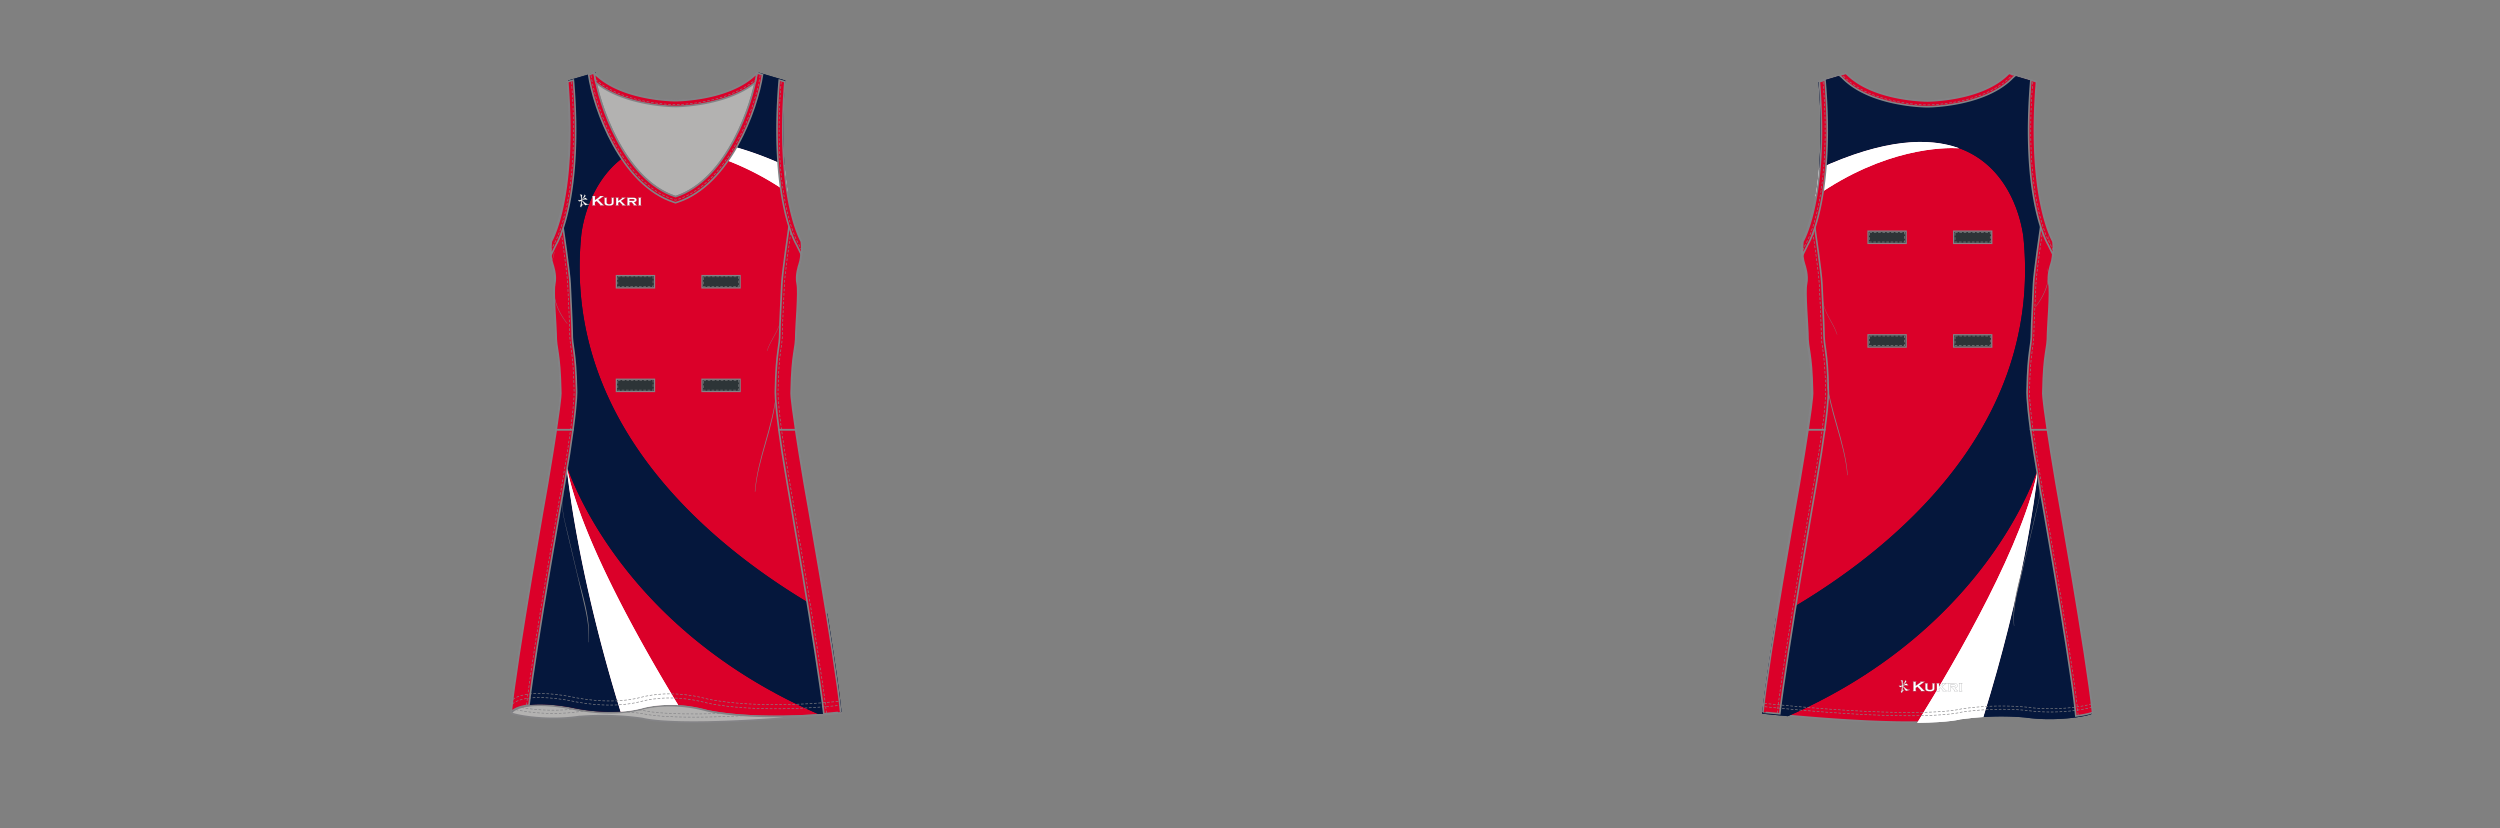 <?xml version="1.0" encoding="UTF-8"?><svg xmlns="http://www.w3.org/2000/svg" xmlns:xlink="http://www.w3.org/1999/xlink" contentScriptType="text/ecmascript" zoomAndPan="magnify" contentStyleType="text/css" style="position: relative; overflow: visible;" version="1.1" width="1600" preserveAspectRatio="xMinYMin meet" viewBox="0 0 1600 530" height="530" x="0" y="0"><rect x="0" y="0" width="1600" height="530" fill="#808080" stroke="none"/><svg contentScriptType="text/ecmascript" zoomAndPan="magnify" xmlns:xlink="http://www.w3.org/1999/xlink" contentStyleType="text/css" id="551381_FRONT" style="overflow: visible;" contentstyletype="text/css" version="1.1" width="880" preserveAspectRatio="xMinYMin meet" viewBox="-160 0 660 503" height="530" class="" xmlns="http://www.w3.org/2000/svg" x="0" y="0" contentscripttype="text/ecmascript">
    <svg contentScriptType="text/ecmascript" zoomAndPan="magnify" xmlns:xlink="http://www.w3.org/1999/xlink" contentStyleType="text/css" id="46548_2_BODY_FRONT" contentstyletype="text/css" version="1.1" width="201.23" preserveAspectRatio="xMidYMid meet" viewBox="0 0 201.23 395.14" height="395.14" xmlns="http://www.w3.org/2000/svg" x="150.00" y="44.00" contentscripttype="text/ecmascript">
        <defs/>
        <g id="Layer_1" data-name="Layer 1">
            <path data-p="1" fill="#DB0029" d="M170.53,194.65c.52-25.88,2.9-24.92,2.85-35.76,0-3.66,1.89-25.3.82-30-1.19-5.27,1.13-11.67,1.13-11.67,2.13-6.1,1.13-14.72,1.13-14.72s-15.7-26.39-10-97.06L150,.56h0l-.1.09c-2.62,18.4-18,64.77-49.39,75h0C69.08,65.42,53.75,19,51.12.65L51,.57,34.64,5.43c5.75,70.67-10,97.06-10,97.06h0s-1,8.62,1.13,14.72c0,0,2.32,6.4,1.13,11.67-1.07,4.71.84,26.34.82,30,0,10.84,2.33,9.89,2.85,35.76,0,0,1,1.89-8.06,55.75,0,0-18.74,105.32-22.07,138.61,0,0,4.63-8.19,35.54-2.81,0,0,23.38,5.85,43.52.47,0,0,16.76-5.27,39.93,1.05,0,0,28.41,6.86,81.2,1.3-3.33-33.29-22.1-138.62-22.1-138.62C169.53,196.48,170.53,194.65,170.53,194.65Z" id="46548_2_BODY_FRONT_L0_S1" transform="translate(0.06 0)" stroke="#838386"/>
            <path fill="#B3B2B1" id="46548_2_BODY_FRONT_L1" d="M200.81,389c-52.84,5.58-81.29-1.29-81.29-1.29-23.17-6.32-39.93-1.05-39.93-1.05-20.14,5.38-43.52-.47-43.52-.47C5.16,380.82.53,389,.53,389c-.4.8,19.31,5.33,40.45,2.34a171.91,171.91,0,0,1,39.31,1.11s21.41,6.73,120.52-3.45Z" transform="translate(0.06 0)" stroke="#838386"/>
        </g>
    </svg>
    <svg contentScriptType="text/ecmascript" zoomAndPan="magnify" xmlns:xlink="http://www.w3.org/1999/xlink" contentStyleType="text/css" id="47057_2_PANEL_FRONT" style="" contentstyletype="text/css" version="1.1" width="200.19" preserveAspectRatio="xMidYMid meet" viewBox="0 0 200.19 389.71" height="389.71" xmlns="http://www.w3.org/2000/svg" x="151.00" y="44.00" contentscripttype="text/ecmascript">
        <defs/>
        <g id="Layer_1" data-name="Layer 1">
            <path data-p="2" fill="#05173C" d="M1322.54,1023.65C1261.8,989.7,1161.38,914.7,1173,794.19c0,0,2.59-32.84,28.05-49.44-11.6-17.39-17.83-38.69-19.41-49.8l-.08-.08-16.4,4.86c5.75,70.67-10,97.06-10,97.06h0s-1,8.62,1.13,14.72c0,0,2.32,6.4,1.13,11.67-1.07,4.71.84,26.34.82,30,0,9.83,1.91,10,2.66,29.21,0,.16,0,.33,0,.49.07,1.85.13,3.85.17,6.06,0,0,.16.32-.26,4.38-.39,3.76-1.29,10.72-3.29,23.61-1.12,7.23-2.59,16.32-4.51,27.77,0,0-18.74,105.32-22.07,138.61,0,0,4.63-8.19,35.54-2.81a110.64,110.64,0,0,0,30.37,2.55c-23.71-76.69-30.94-132.15-32.53-146.62q-.6-4.47-1.1-8.87a23.05,23.05,0,0,1,.72,5.13s28.84,97.94,153.08,151.88q6.74-.48,14.11-1.25C1329.91,1070.63,1326.4,1047.46,1322.54,1023.65Z" id="47057_2_PANEL_FRONT_L0_S2" transform="translate(-1131 -694.86)"/>
            <path data-p="2" fill="#05173C" d="M1296.46,749.94a324,324,0,0,1,.53-50.2l-16.46-4.88h0l-.1.09c-1.4,9.8-6.4,27.53-15.52,43.52-.2.35-.41.69-.61,1a203.7,203.7,0,0,1,32.28,11.81C1296.53,750.87,1296.49,750.4,1296.46,749.94Z" id="47057_2_PANEL_FRONT_L1_S2" transform="translate(-1131 -694.86)"/>
            <path data-p="3" fill="#FFFFFF" d="M1296.56,751.32a203.7,203.7,0,0,0-32.28-11.81c-1.57,2.69-3.26,5.31-5.07,7.84a172.82,172.82,0,0,1,39.33,20.57C1297.76,763.07,1297.07,757.55,1296.56,751.32Z" id="47057_2_PANEL_FRONT_L2_S3" transform="translate(-1131 -694.86)"/>
            <path data-p="3" fill="#FFFFFF" d="M1164.37,936.44c1.6,14.47,8.82,69.93,32.53,146.62l.47,0a68.28,68.28,0,0,0,12.67-2s8.56-2.69,21.9-1.92c-24.82-40.8-60.49-104.72-68-146.37C1164,932.69,1164.1,934,1164.37,936.44Z" id="47057_2_PANEL_FRONT_L3_S3" transform="translate(-1131 -694.86)"/>
        </g>
    </svg>
    <svg contentScriptType="text/ecmascript" zoomAndPan="magnify" xmlns:xlink="http://www.w3.org/1999/xlink" contentStyleType="text/css" id="47057_2_PANEL_FRONT" style="" contentstyletype="text/css" version="1.1" width="200.19" preserveAspectRatio="xMidYMid meet" viewBox="0 0 200.19 389.71" height="389.71" class="" xmlns="http://www.w3.org/2000/svg" x="151.00" y="44.00" contentscripttype="text/ecmascript">
        <defs/>
        <g id="Layer_1" data-name="Layer 1">
            <path data-p="2" fill="#05173C" id="47057_2_PANEL_FRONT_L0_S2" d="M1322.54,1023.65C1261.8,989.7,1161.38,914.7,1173,794.19c0,0,2.59-32.84,28.05-49.44-11.6-17.39-17.83-38.69-19.41-49.8l-.08-.08-16.4,4.86c5.75,70.67-10,97.06-10,97.06h0s-1,8.62,1.13,14.72c0,0,2.32,6.4,1.13,11.67-1.07,4.71.84,26.34.82,30,0,9.83,1.91,10,2.66,29.21,0,.16,0,.33,0,.49.07,1.85.13,3.85.17,6.06,0,0,.16.32-.26,4.38-.39,3.76-1.29,10.72-3.29,23.61-1.12,7.23-2.59,16.32-4.51,27.77,0,0-18.74,105.32-22.07,138.61,0,0,4.63-8.19,35.54-2.81a110.64,110.64,0,0,0,30.37,2.55c-23.71-76.69-30.94-132.15-32.53-146.62q-.6-4.47-1.1-8.87a23.05,23.05,0,0,1,.72,5.13s28.84,97.94,153.08,151.88q6.74-.48,14.11-1.25C1329.91,1070.63,1326.4,1047.46,1322.54,1023.65Z" transform="translate(-1131 -694.86)"/>
            <path data-p="2" fill="#05173C" id="47057_2_PANEL_FRONT_L1_S2" d="M1296.46,749.94a324,324,0,0,1,.53-50.2l-16.46-4.88h0l-.1.09c-1.4,9.8-6.4,27.53-15.52,43.52-.2.35-.41.69-.61,1a203.7,203.7,0,0,1,32.28,11.81C1296.53,750.87,1296.49,750.4,1296.46,749.94Z" transform="translate(-1131 -694.86)"/>
            <path data-p="3" fill="#FFFFFF" id="47057_2_PANEL_FRONT_L2_S3" d="M1296.56,751.32a203.7,203.7,0,0,0-32.28-11.81c-1.57,2.69-3.26,5.31-5.07,7.84a172.82,172.82,0,0,1,39.33,20.57C1297.76,763.07,1297.07,757.55,1296.56,751.32Z" transform="translate(-1131 -694.86)"/>
            <path data-p="3" fill="#FFFFFF" id="47057_2_PANEL_FRONT_L3_S3" d="M1164.37,936.44c1.6,14.47,8.82,69.93,32.53,146.62l.47,0a68.28,68.28,0,0,0,12.67-2s8.56-2.69,21.9-1.92c-24.82-40.8-60.49-104.72-68-146.37C1164,932.69,1164.1,934,1164.37,936.44Z" transform="translate(-1131 -694.86)"/>
        </g>
    </svg>
    <svg contentScriptType="text/ecmascript" zoomAndPan="magnify" xmlns:xlink="http://www.w3.org/1999/xlink" contentStyleType="text/css" id="46550_1_SIDEPANELS_FRONT" contentstyletype="text/css" version="1.1" width="201.22" preserveAspectRatio="xMidYMid meet" viewBox="0 0 201.22 306.08" height="306.08" xmlns="http://www.w3.org/2000/svg" x="150.00" y="128.00" contentscripttype="text/ecmascript">
        <defs/>
        <g id="Layer_1" data-name="Layer 1">
            <path data-p="1" fill="#DB0029" id="46550_1_SIDEPANELS_FRONT_L0_S1" d="M2024,853.75c-2.42-14.39-4.12-25.08-5.31-33h-10.18c1.09,8.13,2.72,18.87,5.16,33,0,0,17.85,102.38,22.17,139.56,8.17-.69,10.23-1,10.23-.95C2042.79,959.07,2024,853.75,2024,853.75Z" transform="translate(-1845.44 -687.77)" stroke="#838386"/>
            <path data-p="1" fill="#DB0029" id="46550_1_SIDEPANELS_FRONT_L1_S1" d="M2016,798c.52-25.88,2.9-24.92,2.85-35.76,0-3.66,1.89-25.3.82-30-1.19-5.27,1.13-11.67,1.13-11.67,2.13-6.1,1.13-14.72,1.13-14.72h0s-3.16-5.32-6.13-17.56c-.08-.41-1.35,10.85-1.35,10.85s-3.86,26.28-4.13,33.09c-.19,4.82-1.24,25.19-1.23,28.85,0,10.84-2.15,10.12-2.67,36,0,0-.4,4.75,2.13,23.67h10.18C2015.45,799,2016,798,2016,798Z" transform="translate(-1845.44 -687.77)" stroke="#838386"/>
            <path data-p="1" fill="#DB0029" id="46550_1_SIDEPANELS_FRONT_L2_S1" d="M1868,853.75s-18.74,105.32-22.07,138.61c0,0,1.83-3.22,10.8-4.3,4.32-37.18,21.6-134.32,21.6-134.32,2.44-14.13,4.07-24.87,5.16-33h-10.18C1872.12,828.67,1870.42,839.35,1868,853.75Z" transform="translate(-1845.44 -687.77)" stroke="#838386"/>
            <path data-p="1" fill="#DB0029" id="46550_1_SIDEPANELS_FRONT_L3_S1" d="M1885.63,797.08c-.52-25.88-2.71-25.16-2.67-36,0-3.66-1-24-1.23-28.85-.27-6.81-4.13-33.09-4.13-33.09s-1.35-10-1.37-10.8c-3,12.21-6.12,17.51-6.12,17.51h0s-1,8.62,1.13,14.72c0,0,2.32,6.4,1.13,11.67-1.07,4.71.84,26.34.82,30,0,10.84,2.33,9.89,2.85,35.76,0,0,.53,1-2.75,22.75h10.18C1886,801.83,1885.63,797.08,1885.63,797.08Z" transform="translate(-1845.44 -687.77)" stroke="#838386"/>
            <path transform="translate(-1845.44 -687.77)" fill="none" stroke-dasharray="1.61 1.03" id="46550_1_SIDEPANELS_FRONT_L4" d="M1855.25,988.06c4.32-37.18,21.6-134.32,21.6-134.32,2.44-14.13,4.07-24.87,5.16-33,2.53-18.92,2.13-23.67,2.13-23.67-.52-25.88-2.71-25.16-2.67-36,0-3.66-1-24-1.23-28.85-.24-6.06-3.26-27.08-3.94-31.76" stroke="#838386" stroke-width="0.39"/>
            <path transform="translate(-1845.44 -687.77)" fill="none" stroke-dasharray="1.61 1.03" id="46550_1_SIDEPANELS_FRONT_L5" d="M2037.46,993c-4.32-37.18-22.16-139.25-22.16-139.25-2.44-14.13-4.07-24.87-5.16-33-2.53-18.92-2.13-23.67-2.13-23.67.52-25.88,2.71-25.16,2.67-36,0-3.66,1-24,1.23-28.85.23-5.7,3-25.45,3.9-31.61" stroke="#838386" stroke-width="0.39"/>
        </g>
    </svg>
    <svg contentScriptType="text/ecmascript" zoomAndPan="magnify" xmlns:xlink="http://www.w3.org/1999/xlink" contentStyleType="text/css" id="46552_2_NECKLINE_FRONT" contentstyletype="text/css" version="1.1" width="106.72" preserveAspectRatio="xMidYMid meet" viewBox="0 0 106.72 80.68" height="80.68" xmlns="http://www.w3.org/2000/svg" x="197.00" y="43.00" contentscripttype="text/ecmascript">
        <defs/>
        <g id="Layer_1" data-name="Layer 1">
            <path fill="#b3b2b1" id="46552_2_NECKLINE_FRONT_L0" d="M1990.11-452.62c-16,12.39-42.24,13.11-45.39,13.15h0c-3.16,0-29.55-.76-45.56-13.28a36.17,36.17,0,0,1-3.83-3.43c2.62,18.4,18,64.77,49.39,75h0c31.43-10.23,46.76-56.6,49.39-75A36.32,36.32,0,0,1,1990.11-452.62Z" transform="translate(-1891.35 457.65)" stroke="#838386"/>
            <path data-p="1" fill="#DB0029" d="M1943.61-377.85l1,.36h0l1.15-.36c32-10.43,48.59-56.41,51.71-77.45l-3.29-1h0l-.1.09c-2.62,18.4-18,64.77-49.39,75h0c-31.43-10.23-46.76-56.6-49.39-75l-.08-.08-3.32,1C1895-434.22,1911.59-388.28,1943.61-377.85Z" id="46552_2_NECKLINE_FRONT_L1_S1" transform="translate(-1891.35 457.65)" stroke="#838386"/>
            <path transform="translate(-1891.35 457.65)" fill="none" stroke-dasharray="1.61 1.03" id="46552_2_NECKLINE_FRONT_L2" d="M1893.3-455c3,20.42,19.28,65.47,50.34,75.58l1,.35h0l1.12-.35c31.07-10.12,47.32-55.2,50.35-75.61" stroke="#838386" stroke-width="0.39"/>
            <path data-p="1" fill="#DB0029" d="M1944.6-436h.19c3.23,0,30.55-.81,47.46-13.88l.81-.65c.45-2.09.8-4,1-5.68a36.31,36.31,0,0,1-4,3.56c-16,12.39-42.24,13.11-45.39,13.15h0c-3.16,0-29.55-.76-45.56-13.28a36.18,36.18,0,0,1-3.83-3.43c.24,1.67.59,3.59,1,5.68l.63.51C1913.78-436.86,1941.06-436,1944.6-436Z" id="46552_2_NECKLINE_FRONT_L3_S1" transform="translate(-1891.35 457.65)" stroke="#838386"/>
            <path transform="translate(-1891.35 457.65)" fill="none" stroke-dasharray="1.61 1.03" id="46552_2_NECKLINE_FRONT_L4" d="M1896-452.37q.75.65,1.55,1.28c16.6,13.14,43.55,14,47,14h.19c3.19,0,30.18-.81,46.88-13.88.38-.3.79-.64,1.21-1" stroke="#838386" stroke-width="0.39"/>
        </g>
    </svg>
    <svg contentScriptType="text/ecmascript" zoomAndPan="magnify" xmlns:xlink="http://www.w3.org/1999/xlink" contentStyleType="text/css" id="46554_1_ARMHOLE_FRONT" contentstyletype="text/css" version="1.1" width="153.57" preserveAspectRatio="xMidYMid meet" viewBox="0 0 153.57 108.7" height="108.7" xmlns="http://www.w3.org/2000/svg" x="174.00" y="48.00" contentscripttype="text/ecmascript">
        <defs/>
        <g id="Layer_1" data-name="Layer 1">
            <path data-p="1" fill="#DB0029" id="46554_1_ARMHOLE_FRONT_L0_S1" d="M1883.67-344.16l-.08-.73-3.41,1c5.75,70.67-10,97.06-10,97.06h0a48.23,48.23,0,0,0-.11,8.12l3.2-6.47C1874.68-247.54,1889.29-275,1883.67-344.16Z" transform="translate(-1869.34 345.54)" stroke="#838386"/>
            <path transform="translate(-1869.34 345.54)" fill="none" stroke-dasharray="1.61 1.03" id="46554_1_ARMHOLE_FRONT_L1" d="M1869.91-241.37l2.17-4.35c1.36-2.36,16-29.64,10.34-98.4l-.08-.72" stroke="#838386" stroke-width="0.39"/>
            <path data-p="1" fill="#DB0029" id="46554_1_ARMHOLE_FRONT_L2_S1" d="M2008.59-344.16l.08-.73,3.41,1c-5.75,70.67,10,97.06,10,97.06h0a48.23,48.23,0,0,1,.11,8.12l-3.2-6.47C2017.58-247.54,2003-275,2008.59-344.16Z" transform="translate(-1869.34 345.54)" stroke="#838386"/>
            <path transform="translate(-1869.34 345.54)" fill="none" stroke-dasharray="1.61 1.03" id="46554_1_ARMHOLE_FRONT_L3" d="M2022.35-241.37l-2.17-4.35c-1.36-2.36-16-29.64-10.34-98.4l.08-.72" stroke="#838386" stroke-width="0.39"/>
        </g>
    </svg>
    <svg contentScriptType="text/ecmascript" zoomAndPan="magnify" xmlns:xlink="http://www.w3.org/1999/xlink" contentStyleType="text/css" id="46560_1_VELCROSTRIP_FRONT" contentstyletype="text/css" version="1.0" width="75.93" preserveAspectRatio="xMidYMid meet" viewBox="0 0 75.93 71.2" height="71.2" xmlns="http://www.w3.org/2000/svg" x="214.00" y="167.00" contentscripttype="text/ecmascript">
        <defs/>
        <g id="Layer_1" data-name="Layer 1">
            <rect x="0.39" y="0.39" fill="#2D3437" width="23.16" id="46560_1_VELCROSTRIP_FRONT_L0" height="7.46" stroke="#838386" stroke-width="0.78"/>
            <rect x="1.25" y="1.13" fill="none" width="21.4" stroke-dasharray="1.61 1.02" height="5.87" id="46560_1_VELCROSTRIP_FRONT_L1" stroke="#77777a" stroke-width="0.39"/>
            <rect x="52.38" y="0.39" fill="#2D3437" width="23.16" id="46560_1_VELCROSTRIP_FRONT_L2" height="7.46" stroke="#838386" stroke-width="0.78"/>
            <rect x="53.24" y="1.13" fill="none" width="21.4" stroke-dasharray="1.61 1.02" height="5.87" id="46560_1_VELCROSTRIP_FRONT_L3" stroke="#77777a" stroke-width="0.39"/>
            <rect x="0.39" y="63.35" fill="#2D3437" width="23.16" id="46560_1_VELCROSTRIP_FRONT_L4" height="7.46" stroke="#838386" stroke-width="0.78"/>
            <rect x="1.25" y="64.09" fill="none" width="21.4" stroke-dasharray="1.61 1.02" height="5.87" id="46560_1_VELCROSTRIP_FRONT_L5" stroke="#77777a" stroke-width="0.39"/>
            <rect x="52.38" y="63.35" fill="#2D3437" width="23.16" id="46560_1_VELCROSTRIP_FRONT_L6" height="7.46" stroke="#838386" stroke-width="0.78"/>
            <rect x="53.24" y="64.09" fill="none" width="21.4" stroke-dasharray="1.61 1.02" height="5.87" id="46560_1_VELCROSTRIP_FRONT_L7" stroke="#77777a" stroke-width="0.39"/>
        </g>
    </svg>
    <svg contentScriptType="text/ecmascript" zoomAndPan="magnify" xmlns:xlink="http://www.w3.org/1999/xlink" contentStyleType="text/css" id="46556_1_STITCHING_FRONT" contentstyletype="text/css" version="1.0" width="199.22" preserveAspectRatio="xMidYMid meet" viewBox="0 0 199.22 14.85" height="14.85" xmlns="http://www.w3.org/2000/svg" x="151.00" y="421.00" contentscripttype="text/ecmascript">
        <defs/>
        <g id="Layer_1" data-name="Layer 1">
            <path transform="translate(-1846.39 -630.25)" fill="none" stroke-dasharray="1.61 1.03" id="46556_1_STITCHING_FRONT_L0" d="M1916.4,641.67c3,.26,6.11.58,9.33,1,0,0,12.17,3.95,62.28,1.26" stroke="#838386" stroke-width="0.39"/>
            <path transform="translate(-1846.39 -630.25)" fill="none" stroke-dasharray="1.61 1.03" id="46556_1_STITCHING_FRONT_L1" d="M1848.61,640.25c6,1.48,21.47,3.66,37.8,1.35,0,0,1.59-.18,4.49-.35" stroke="#838386" stroke-width="0.39"/>
            <path transform="translate(-1846.39 -630.25)" fill="none" stroke-dasharray="1.61 1.03" id="46556_1_STITCHING_FRONT_L2" d="M1923.43,640.39l2.3.31s9.84,3.2,48.15,1.9" stroke="#838386" stroke-width="0.39"/>
            <path transform="translate(-1846.39 -630.25)" fill="none" stroke-dasharray="1.61 1.03" id="46556_1_STITCHING_FRONT_L3" d="M1852.05,639a113.89,113.89,0,0,0,31.33,1" stroke="#838386" stroke-width="0.39"/>
            <path transform="translate(-1846.39 -630.25)" fill="none" stroke-dasharray="1.61 1.03" id="46556_1_STITCHING_FRONT_L4" d="M1846.52,636.93c1.94-1.83,9.55-6.58,35-2.15,0,0,23.39,5.85,43.54.47,0,0,16.77-5.27,40,1.05,0,0,27.21,6.59,78.06,1.62l2.54-.26" stroke="#838386" stroke-width="0.39"/>
            <path transform="translate(-1846.39 -630.25)" fill="none" stroke-dasharray="1.61 1.03" id="46556_1_STITCHING_FRONT_L5" d="M1846.87,634.13c2.42-2,10.5-6,34.62-1.85,0,0,23.39,5.85,43.54.47,0,0,16.77-5.27,40,1.05,0,0,27.21,6.59,78.06,1.62l2.21-.22" stroke="#838386" stroke-width="0.39"/>
        </g>
    </svg>
    <svg contentScriptType="text/ecmascript" zoomAndPan="magnify" xmlns:xlink="http://www.w3.org/1999/xlink" contentStyleType="text/css" id="46558_1_SHAPINGDETAIL_FRONT" contentstyletype="text/css" version="1.0" width="139.53" preserveAspectRatio="xMidYMid meet" viewBox="0 0 139.53 237.13" height="237.13" xmlns="http://www.w3.org/2000/svg" x="175.00" y="153.00" contentscripttype="text/ecmascript">
        <defs/>
        <g id="Layer_1" data-name="Layer 1">
            <path fill="#838386" id="46558_1_SHAPINGDETAIL_FRONT_L0" d="M2009.76,373.51c-1.14,7.31-6.43,12.86-8.59,19.81,0,.1.12.14.15,0,2.26-6.9,7.54-12.5,8.54-19.82,0-.06-.09-.09-.1,0Z" transform="translate(-1870.33 -333.21)"/>
            <path fill="#838386" id="46558_1_SHAPINGDETAIL_FRONT_L1" d="M1870.41,338.58a10.72,10.72,0,0,0,1.59-5.3c0-.1-.15-.1-.16,0a12.66,12.66,0,0,1-1.5,5.26,0,0,0,0,0,.07,0Z" transform="translate(-1870.33 -333.21)"/>
            <path fill="#838386" id="46558_1_SHAPINGDETAIL_FRONT_L2" d="M2006.74,419c-2,20.44-11.4,39.31-12.92,59.8,0,.15.23.15.24,0,1.65-20.47,11.57-39.29,12.75-59.8,0,0-.07,0-.07,0Z" transform="translate(-1870.33 -333.21)"/>
            <path fill="#838386" id="46558_1_SHAPINGDETAIL_FRONT_L3" d="M1872.5,353.25c-2.46,8,2.41,17.51,7.32,23.57.07.09.19,0,.12-.12-4.89-6.27-9.44-15.28-7.37-23.43a0,0,0,0,0-.07,0Z" transform="translate(-1870.33 -333.21)"/>
            <path fill="#838386" id="46558_1_SHAPINGDETAIL_FRONT_L4" d="M1877.76,479.88c-1.68,6-.68,11.84.7,17.82,1.82,7.92,3.74,15.83,5.61,23.74l5.41,22.9c2,8.56,4,17.07,3.18,25.92,0,.1.15.1.16,0,1.52-14.4-3.95-29.31-7.23-43.15l-5.42-22.9c-1.88-8-4.53-16.15-2.33-24.31a0,0,0,0,0-.08,0Z" transform="translate(-1870.33 -333.21)"/>
        </g>
    </svg>
    <svg contentScriptType="text/ecmascript" zoomAndPan="magnify" xmlns:xlink="http://www.w3.org/1999/xlink" contentStyleType="text/css" id="46239_3_BRANDING_FRONT" style="position: absolute; left: 772.717px; top: 294.683px;" contentstyletype="text/css" version="1.1" width="38.63" preserveAspectRatio="xMidYMid meet" viewBox="0 0 38.63 7.9" height="7.9" class="" xmlns="http://www.w3.org/2000/svg" x="191" y="118" contentscripttype="text/ecmascript">
        <defs/>
        <g id="Layer_1" data-name="Layer 1">
            <path transform="translate(-753.81 -353.67)" fill="#FFFFFF" data-p="4" id="46239_3_BRANDING_FRONT_L0_S4" d="M765.19,357.8l-1,.69V360a.23.23,0,0,0,.07.2.42.42,0,0,0,.25.11v.13h-2.08v-.13a.61.61,0,0,0,.25-.12.26.26,0,0,0,.06-.2v-4.83a.29.29,0,0,0-.06-.19.57.57,0,0,0-.24-.11v-.13h2.08v.13a.54.54,0,0,0-.24.1.27.27,0,0,0-.07.2v2l2.73-1.93c.13-.08.2-.16.2-.21s-.09-.14-.29-.17v-.14h2.74v.14a1.22,1.22,0,0,0-.24.07,4.66,4.66,0,0,0-.43.29l-.37.27-2.27,1.57,2.58,2.64a3.5,3.5,0,0,0,.51.47.91.91,0,0,0,.41.15v.13h-2.62v-.13c.18,0,.26-.09.26-.17s-.08-.14-.24-.31Z" stroke="#646569" stroke-width="0.1" stroke-miterlimit="10"/>
            <path transform="translate(-753.81 -353.67)" fill="#FFFFFF" data-p="4" id="46239_3_BRANDING_FRONT_L1_S4" d="M775.54,356.19v2.49a1.77,1.77,0,0,1-.38,1.25,3.42,3.42,0,0,1-2.37.63,4.91,4.91,0,0,1-1.9-.3,1.25,1.25,0,0,1-.71-.63,2.07,2.07,0,0,1-.18-.94v-2.49a.27.27,0,0,0-.06-.2.78.78,0,0,0-.25-.12v-.11h1.93v.11a.6.6,0,0,0-.25.12.27.27,0,0,0-.06.2v2.26a1.65,1.65,0,0,0,.08.6.72.72,0,0,0,.28.35,2.06,2.06,0,0,0,1.16.27,2.1,2.1,0,0,0,1.17-.28.75.75,0,0,0,.27-.34,1.85,1.85,0,0,0,.08-.61v-2.26a.25.25,0,0,0-.07-.19.6.6,0,0,0-.25-.13v-.11h1.82v.11a.56.56,0,0,0-.24.12A.25.25,0,0,0,775.54,356.19Z" stroke="#646569" stroke-width="0.1" stroke-miterlimit="10"/>
            <path transform="translate(-753.81 -353.67)" fill="#FFFFFF" data-p="4" id="46239_3_BRANDING_FRONT_L2_S4" d="M779.11,358.31l-.79.54V360a.26.26,0,0,0,.06.2.53.53,0,0,0,.25.11v.12h-1.92v-.12a.54.54,0,0,0,.24-.11.26.26,0,0,0,.06-.2v-3.83a.3.3,0,0,0-.06-.2.61.61,0,0,0-.24-.12v-.12h1.92v.11a.6.6,0,0,0-.24.12.27.27,0,0,0-.06.2v1.52l2.07-1.39c.15-.1.23-.2.23-.27s-.1-.14-.29-.17v-.11h2.45v.11a1,1,0,0,0-.31.1c-.08,0-.29.2-.62.43L780,357.68l2,2a4.25,4.25,0,0,0,.56.5,1,1,0,0,0,.39.15v.12h-2.39v-.12c.17,0,.27-.09.27-.16a.13.13,0,0,0,0-.08l-.24-.23Z" stroke="#646569" stroke-width="0.1" stroke-miterlimit="10"/>
            <path transform="translate(-753.81 -353.67)" fill="#FFFFFF" data-p="4" id="46239_3_BRANDING_FRONT_L3_S4" d="M785.18,358.5V360a.27.27,0,0,0,.06.2.5.5,0,0,0,.25.1v.13h-1.93v-.12a.4.4,0,0,0,.24-.1.26.26,0,0,0,.07-.2v-3.83a.22.22,0,0,0-.07-.2.56.56,0,0,0-.24-.12v-.11h3.6a6.9,6.9,0,0,1,1.06.06,2,2,0,0,1,.66.22,1.13,1.13,0,0,1,.59,1.07,1.1,1.1,0,0,1-.36.9,2.36,2.36,0,0,1-1.17.46l1,1.23a3.11,3.11,0,0,0,.45.46.72.72,0,0,0,.38.15v.13H787.5v-.12c.17,0,.26-.1.26-.18a.59.59,0,0,0-.16-.28l-1.1-1.34Zm0-.85h2a1.83,1.83,0,0,0,.68-.09.43.43,0,0,0,.3-.44.43.43,0,0,0-.21-.41,1.76,1.76,0,0,0-.77-.12h-2Z" stroke="#646569" stroke-width="0.1" stroke-miterlimit="10"/>
            <path transform="translate(-753.81 -353.67)" fill="#FFFFFF" data-p="4" id="46239_3_BRANDING_FRONT_L4_S4" d="M792.07,356.16V360a.28.28,0,0,0,.07.2.57.57,0,0,0,.24.11v.12h-1.93v-.13a.44.44,0,0,0,.24-.1.26.26,0,0,0,.07-.2v-3.83a.29.29,0,0,0-.06-.2.62.62,0,0,0-.24-.11v-.12h1.93v.11a.57.57,0,0,0-.24.11A.31.31,0,0,0,792.07,356.16Z" stroke="#646569" stroke-width="0.1" stroke-miterlimit="10"/>
            <path transform="translate(-753.81 -353.67)" fill="#FFFFFF" data-p="4" id="46239_3_BRANDING_FRONT_L5_S4" d="M759.31,359.51a6.52,6.52,0,0,1-1.86-1.3c-.51-.41-.88-.68-1.16-.9v0c.15-.07.33-.15.54-.23a3.71,3.71,0,0,1,1.85-.15,1.6,1.6,0,0,0,1-.15,2,2,0,0,1-.78-.64c-.37-.42-.71-.31-1.49.2a4.64,4.64,0,0,1-1.12.53c0-.06,0-.12,0-.18a14.06,14.06,0,0,0,1.34-1,2.09,2.09,0,0,0,.82-1.25c0-.11,0-.15-.21-.28s-.31-.31-.45-.21,0,.18-.1.47a4.74,4.74,0,0,1-.81,1.39,4.57,4.57,0,0,1-.6.73c0-.76,0-1.61,0-1.79s.09-.22.14-.44-.17-.32-.58-.43-1-.08-.73.1a1.15,1.15,0,0,1,.38.53,8.25,8.25,0,0,1,.3,2.53l-.55.13a2.45,2.45,0,0,1-1.33-.1s.4,1.06,1.05.94a2.19,2.19,0,0,0,.84-.38,14,14,0,0,1-.34,2.59l.2.11a1.31,1.31,0,0,0-.55.38,1.44,1.44,0,0,0,.21.42c.17.24.39.51.46.46a2.81,2.81,0,0,1,.56-1.06c.43-.45.89-.94.89-.94v-.16a7.67,7.67,0,0,1-.74.48l-.23.12c0-.42,0-1.67,0-2.33l.63.76a13.23,13.23,0,0,1,.86,1.31,1.94,1.94,0,0,0,.63.57c.14,0,2-.62,2.16-.6C760.54,359.37,760.05,359.79,759.31,359.51Z" stroke="#646569" stroke-width="0.1" stroke-miterlimit="10"/>
        </g>
    </svg>
</svg><svg contentScriptType="text/ecmascript" zoomAndPan="magnify" xmlns:xlink="http://www.w3.org/1999/xlink" contentStyleType="text/css" id="551381_BACK" style="overflow: visible;" contentstyletype="text/css" version="1.1" width="880" preserveAspectRatio="xMinYMin meet" viewBox="-160 0 660 503" height="530" class="" xmlns="http://www.w3.org/2000/svg" x="800" y="0" contentscripttype="text/ecmascript">
    <svg contentScriptType="text/ecmascript" zoomAndPan="magnify" xmlns:xlink="http://www.w3.org/1999/xlink" contentStyleType="text/css" id="46549_1_BODY_BACK" contentstyletype="text/css" version="1.1" width="200.84" preserveAspectRatio="xMidYMid meet" viewBox="0 0 200.84 395.14" height="395.14" xmlns="http://www.w3.org/2000/svg" x="151.00" y="44.00" contentscripttype="text/ecmascript">
        <defs/>
        <g id="Layer_1" data-name="Layer 1">
            <path data-p="1" fill="#DB0029" id="46549_1_BODY_BACK_L0_S1" d="M2264.21,182.36c-3.33-33.29-22.07-138.61-22.07-138.61-9-53.86-8.06-55.75-8.06-55.75.52-25.88,2.9-24.92,2.85-35.76,0-3.66,1.89-25.3.82-30-1.19-5.27,1.13-11.67,1.13-11.67,2.13-6.1,1.13-14.72,1.13-14.72h0s-15.7-26.39-10-97.06l-16.4-4.86-.08.08a36.15,36.15,0,0,1-3.83,3.43c-16,12.52-42.4,13.24-45.56,13.28h0c-3.15,0-29.37-.75-45.39-13.15a36.32,36.32,0,0,1-4-3.56l-.09-.09h0l-16.46,4.88c5.75,70.67-10,97.06-10,97.06s-1,8.62,1.13,14.72c0,0,2.32,6.4,1.13,11.67-1.07,4.71.84,26.34.82,30,0,10.84,2.33,9.89,2.85,35.76,0,0,1,1.83-8.06,55.75,0,0-18.77,105.33-22.1,138.62h0c99,10.17,120.43,3.44,120.43,3.44a171.91,171.91,0,0,1,39.31-1.11c21.14,3,40.85-1.54,40.45-2.34Z" transform="translate(-2063.88 206.65)" stroke="#838386"/>
        </g>
    </svg>
    <svg contentScriptType="text/ecmascript" zoomAndPan="magnify" xmlns:xlink="http://www.w3.org/1999/xlink" contentStyleType="text/css" id="47058_2_PANEL_BACK" contentstyletype="text/css" version="1.1" width="200.28" preserveAspectRatio="xMidYMid meet" viewBox="0 0 200.28 394.06" height="394.06" xmlns="http://www.w3.org/2000/svg" x="151.00" y="45.00" contentscripttype="text/ecmascript">
        <defs/>
        <g id="Layer_1" data-name="Layer 1">
            <path data-p="2" fill="#05173C" id="47058_2_PANEL_BACK_L0_S2" d="M1527.2,944.7c-1.69-10.08-3-18.34-4.1-25.11-1.65-10.52-2.63-17.43-3.2-22-1-8.15-.76-8.67-.76-8.67.52-25.88,2.9-24.92,2.85-35.76,0-3.66,1.89-25.3.82-30-1.19-5.27,1.13-11.67,1.13-11.67,2.13-6.1,1.13-14.72,1.13-14.72h0s-15.7-26.39-10-97.06l-16.4-4.86-.08.08a36.15,36.15,0,0,1-3.83,3.43c-16,12.52-42.4,13.24-45.56,13.28h0c-3.15,0-29.37-.75-45.39-13.15a36.32,36.32,0,0,1-4-3.56l-.1-.09h0l-16.46,4.88a322,322,0,0,1,.46,51.17c0,.46-.07.92-.11,1.38,39.63-18.19,66.67-19.11,85.1-12.4,35.84,13.05,39.15,55,39.15,55,11.64,121-89.67,196.14-150.32,229.88-3.79,23.43-7.22,46.09-8.47,58.59h0c5.43.56,10.62,1.06,15.59,1.52,123.48-54,152.18-151.49,152.18-151.49a26.43,26.43,0,0,1,.86-6.34q-.56,5-1.24,10.08c-1.61,14.58-8.93,70.72-33,148.27a160.86,160.86,0,0,1,25.39.29c21.14,3,40.85-1.54,40.45-2.34h0C1545.94,1050,1527.2,944.7,1527.2,944.7Z" transform="translate(-1348.99 -694.86)"/>
            <path data-p="3" fill="#FFFFFF" id="47058_2_PANEL_BACK_L1_S3" d="M1468.72,739.89c-18.44-6.71-45.48-5.79-85.1,12.4-.54,6.35-1.27,11.95-2.11,16.83C1423.47,739.8,1459,739.36,1468.72,739.89Z" transform="translate(-1348.99 -694.86)"/>
            <path data-p="3" fill="#FFFFFF" id="47058_2_PANEL_BACK_L2_S3" d="M1443.25,1088.92c20.27-.27,26.26-2.15,26.26-2.15,4.74-.67,9.27-1.1,13.46-1.37l.47,0c24.12-77.55,31.43-133.69,33-148.27.27-2.45.38-3.74.38-3.74C1508.79,978.28,1467.92,1049.14,1443.25,1088.92Z" transform="translate(-1348.99 -694.86)"/>
        </g>
    </svg>
    <svg contentScriptType="text/ecmascript" zoomAndPan="magnify" xmlns:xlink="http://www.w3.org/1999/xlink" contentStyleType="text/css" id="47058_2_PANEL_BACK" contentstyletype="text/css" version="1.1" width="200.28" preserveAspectRatio="xMidYMid meet" viewBox="0 0 200.28 394.06" height="394.06" class="" xmlns="http://www.w3.org/2000/svg" x="151.00" y="45.00" contentscripttype="text/ecmascript">
        <defs/>
        <g id="Layer_1" data-name="Layer 1">
            <path data-p="2" fill="#05173C" id="47058_2_PANEL_BACK_L0_S2" d="M1527.2,944.7c-1.69-10.08-3-18.34-4.1-25.11-1.65-10.52-2.63-17.43-3.2-22-1-8.15-.76-8.67-.76-8.67.52-25.88,2.9-24.92,2.85-35.76,0-3.66,1.89-25.3.82-30-1.19-5.27,1.13-11.67,1.13-11.67,2.13-6.1,1.13-14.72,1.13-14.72h0s-15.7-26.39-10-97.06l-16.4-4.86-.08.08a36.15,36.15,0,0,1-3.83,3.43c-16,12.52-42.4,13.24-45.56,13.28h0c-3.15,0-29.37-.75-45.39-13.15a36.32,36.32,0,0,1-4-3.56l-.1-.09h0l-16.46,4.88a322,322,0,0,1,.46,51.17c0,.46-.07.92-.11,1.38,39.63-18.19,66.67-19.11,85.1-12.4,35.84,13.05,39.15,55,39.15,55,11.64,121-89.67,196.14-150.32,229.88-3.79,23.43-7.22,46.09-8.47,58.59h0c5.43.56,10.62,1.06,15.59,1.52,123.48-54,152.18-151.49,152.18-151.49a26.43,26.43,0,0,1,.86-6.34q-.56,5-1.24,10.08c-1.61,14.58-8.93,70.72-33,148.27a160.86,160.86,0,0,1,25.39.29c21.14,3,40.85-1.54,40.45-2.34h0C1545.94,1050,1527.2,944.7,1527.2,944.7Z" transform="translate(-1348.99 -694.86)"/>
            <path data-p="3" fill="#FFFFFF" id="47058_2_PANEL_BACK_L1_S3" d="M1468.72,739.89c-18.44-6.71-45.48-5.79-85.1,12.4-.54,6.35-1.27,11.95-2.11,16.83C1423.47,739.8,1459,739.36,1468.72,739.89Z" transform="translate(-1348.99 -694.86)"/>
            <path data-p="3" fill="#FFFFFF" id="47058_2_PANEL_BACK_L2_S3" d="M1443.25,1088.92c20.27-.27,26.26-2.15,26.26-2.15,4.74-.67,9.27-1.1,13.46-1.37l.47,0c24.12-77.55,31.43-133.69,33-148.27.27-2.45.38-3.74.38-3.74C1508.79,978.28,1467.92,1049.14,1443.25,1088.92Z" transform="translate(-1348.99 -694.86)"/>
        </g>
    </svg>
    <svg contentScriptType="text/ecmascript" zoomAndPan="magnify" xmlns:xlink="http://www.w3.org/1999/xlink" contentStyleType="text/css" id="46551_1_SIDEPANELS_BACK" contentstyletype="text/css" version="1.1" width="201.23" preserveAspectRatio="xMidYMid meet" viewBox="0 0 201.23 307.43" height="307.43" xmlns="http://www.w3.org/2000/svg" x="151.00" y="128.00" contentscripttype="text/ecmascript">
        <defs/>
        <g id="Layer_1" data-name="Layer 1">
            <path data-p="1" fill="#DB0029" id="46551_1_SIDEPANELS_BACK_L0_S1" d="M2264.21,992.36h0c-3.33-33.29-22.07-138.61-22.07-138.61-2.42-14.39-4.12-25.08-5.31-33h-10.18c1.09,8.13,2.72,18.87,5.16,33,0,0,17.28,97.13,21.6,134.32l.68,6.62h0C2260.44,993.84,2264.39,992.72,2264.21,992.36Z" transform="translate(-2063.48 -687.77)" stroke="#838386"/>
            <path data-p="1" fill="#DB0029" id="46551_1_SIDEPANELS_BACK_L1_S1" d="M2234.08,798c.52-25.88,2.9-24.92,2.85-35.76,0-3.66,1.89-25.3.82-30-1.19-5.27,1.13-11.67,1.13-11.67,2.13-6.1,1.13-14.72,1.13-14.72h0s-3.15-5.31-6.12-17.51c0,.83-1.37,10.8-1.37,10.8s-3.86,26.28-4.13,33.09c-.19,4.82-1.24,25.19-1.23,28.85,0,10.84-2.15,10.12-2.67,36,0,0-.4,4.75,2.13,23.67h10.18C2233.55,799,2234.08,798,2234.08,798Z" transform="translate(-2063.48 -687.77)" stroke="#838386"/>
            <path data-p="1" fill="#DB0029" id="46551_1_SIDEPANELS_BACK_L2_S1" d="M2086.1,853.75c2.42-14.39,4.12-25.08,5.31-33h10.18c-1.09,8.13-2.72,18.87-5.16,33,0,0-17.85,102.38-22.17,139.56-8.17-.69-10.23-1-10.23-.95C2067.36,959.07,2086.1,853.75,2086.1,853.75Z" transform="translate(-2063.48 -687.77)" stroke="#838386"/>
            <path data-p="1" fill="#DB0029" id="46551_1_SIDEPANELS_BACK_L3_S1" d="M2094.16,798c-.52-25.88-2.9-24.92-2.85-35.76,0-3.66-1.89-25.3-.82-30,1.19-5.27-1.13-11.67-1.13-11.67-2.13-6.1-1.13-14.72-1.13-14.72h0s3.16-5.32,6.13-17.56c.08-.41,1.35,10.85,1.35,10.85s3.86,26.28,4.13,33.09c.19,4.82,1.24,25.19,1.23,28.85,0,10.84,2.15,10.12,2.67,36,0,0,.4,4.75-2.13,23.67h-10.18C2094.69,799,2094.16,798,2094.16,798Z" transform="translate(-2063.48 -687.77)" stroke="#838386"/>
            <path transform="translate(-2063.48 -687.77)" fill="none" stroke-dasharray="1.61 1.03" id="46551_1_SIDEPANELS_BACK_L4" d="M2235,691.76c-.4,3.17-1,7.37-1,7.37s-3.86,26.28-4.13,33.09c-.19,4.82-1.24,25.19-1.23,28.85,0,10.84-2.15,10.12-2.67,36,0,0-.4,4.75,2.13,23.67,1.09,8.13,2.72,18.87,5.16,33,0,0,17.28,97.13,21.6,134.32l.65,6.28" stroke="#838386" stroke-width="0.39"/>
            <path transform="translate(-2063.48 -687.77)" fill="none" stroke-dasharray="1.61 1.03" id="46551_1_SIDEPANELS_BACK_L5" d="M2072.68,993c4.32-37.18,22.16-139.25,22.16-139.25,2.44-14.13,4.07-24.87,5.16-33,2.53-18.92,2.13-23.67,2.13-23.67-.52-25.88-2.71-25.16-2.67-36,0-3.66-1-24-1.23-28.85-.27-6.81-4.13-33.09-4.13-33.09s-.57-4.19-1-7.37" stroke="#838386" stroke-width="0.39"/>
        </g>
    </svg>
    <svg contentScriptType="text/ecmascript" zoomAndPan="magnify" xmlns:xlink="http://www.w3.org/1999/xlink" contentStyleType="text/css" id="46553_1_NECKLINE_BACK" contentstyletype="text/css" version="1.1" width="109" preserveAspectRatio="xMidYMid meet" viewBox="0 0 109 21.35" height="21.35" xmlns="http://www.w3.org/2000/svg" x="197.00" y="44.00" contentscripttype="text/ecmascript">
        <defs/>
        <g id="Layer_1" data-name="Layer 1">
            <path data-p="1" fill="#DB0029" d="M2115.21-450c16.8,13.14,44.08,14,47.62,14h.19c3.23,0,30.55-.81,47.46-13.88a40.2,40.2,0,0,0,4.26-3.79l1.65-1.44-4-1.18-.08.08a36.15,36.15,0,0,1-3.83,3.43c-16,12.52-42.4,13.24-45.56,13.28h0c-3.15,0-29.37-.75-45.39-13.15a36.32,36.32,0,0,1-4-3.56l-.1-.09h0l-4,1.18,1.7,1.46A39.92,39.92,0,0,0,2115.21-450Z" id="46553_1_NECKLINE_BACK_L0_S1" transform="translate(-2108.41 456.82)" stroke="#838386"/>
            <path transform="translate(-2108.41 456.82)" fill="none" stroke-dasharray="1.61 1.03" id="46553_1_NECKLINE_BACK_L1" d="M2111.72-454.73a39.61,39.61,0,0,0,4,3.64c16.6,13.14,43.55,14,47,14h.19c3.19,0,30.18-.81,46.88-13.88a55.59,55.59,0,0,0,4.93-4.56" stroke="#838386" stroke-width="0.39"/>
        </g>
    </svg>
    <svg contentScriptType="text/ecmascript" zoomAndPan="magnify" xmlns:xlink="http://www.w3.org/1999/xlink" contentStyleType="text/css" id="46555_1_ARMHOLE_BACK" contentstyletype="text/css" version="1.1" width="153.57" preserveAspectRatio="xMidYMid meet" viewBox="0 0 153.57 108.7" height="108.7" xmlns="http://www.w3.org/2000/svg" x="175.00" y="48.00" contentscripttype="text/ecmascript">
        <defs/>
        <g id="Layer_1" data-name="Layer 1">
            <path data-p="1" fill="#DB0029" id="46555_1_ARMHOLE_BACK_L0_S1" d="M2101.75-344.16l-.08-.73-3.41,1c5.75,70.67-10,97.06-10,97.06h0a48.23,48.23,0,0,0-.11,8.12l3.2-6.47C2092.76-247.54,2107.38-275,2101.75-344.16Z" transform="translate(-2087.43 345.54)" stroke="#838386"/>
            <path transform="translate(-2087.43 345.54)" fill="none" stroke-dasharray="1.61 1.03" id="46555_1_ARMHOLE_BACK_L1" d="M2088-241.37l2.17-4.35c1.36-2.36,16-29.64,10.34-98.4l-.08-.72" stroke="#838386" stroke-width="0.39"/>
            <path data-p="1" fill="#DB0029" id="46555_1_ARMHOLE_BACK_L2_S1" d="M2226.67-344.16l.08-.73,3.41,1c-5.75,70.67,10,97.06,10,97.06h0a48.24,48.24,0,0,1,.11,8.12l-3.2-6.47C2235.66-247.54,2221-275,2226.67-344.16Z" transform="translate(-2087.43 345.54)" stroke="#838386"/>
            <path transform="translate(-2087.43 345.54)" fill="none" stroke-dasharray="1.61 1.03" id="46555_1_ARMHOLE_BACK_L3" d="M2240.43-241.37l-2.17-4.35c-1.36-2.36-16-29.64-10.34-98.4l.08-.72" stroke="#838386" stroke-width="0.39"/>
        </g>
    </svg>
    <svg contentScriptType="text/ecmascript" zoomAndPan="magnify" xmlns:xlink="http://www.w3.org/1999/xlink" contentStyleType="text/css" id="46561_1_VELCROSTRIP_BACK" contentstyletype="text/css" version="1.0" width="75.93" preserveAspectRatio="xMidYMid meet" viewBox="0 0 75.93 71.2" height="71.2" xmlns="http://www.w3.org/2000/svg" x="215.00" y="140.00" contentscripttype="text/ecmascript">
        <defs/>
        <g id="Layer_1" data-name="Layer 1">
            <rect x="0.39" y="0.39" fill="#2D3437" width="23.16" id="46561_1_VELCROSTRIP_BACK_L0" height="7.46" stroke="#838386" stroke-width="0.78"/>
            <rect x="1.25" y="1.13" fill="none" width="21.4" stroke-dasharray="1.61 1.02" height="5.87" id="46561_1_VELCROSTRIP_BACK_L1" stroke="#838386" stroke-width="0.39"/>
            <rect x="52.38" y="0.39" fill="#2D3437" width="23.16" id="46561_1_VELCROSTRIP_BACK_L2" height="7.46" stroke="#838386" stroke-width="0.78"/>
            <rect x="53.24" y="1.13" fill="none" width="21.4" stroke-dasharray="1.61 1.02" height="5.87" id="46561_1_VELCROSTRIP_BACK_L3" stroke="#838386" stroke-width="0.39"/>
            <rect x="0.39" y="63.35" fill="#2D3437" width="23.16" id="46561_1_VELCROSTRIP_BACK_L4" height="7.46" stroke="#838386" stroke-width="0.78"/>
            <rect x="1.25" y="64.09" fill="none" width="21.4" stroke-dasharray="1.61 1.02" height="5.87" id="46561_1_VELCROSTRIP_BACK_L5" stroke="#838386" stroke-width="0.39"/>
            <rect x="52.38" y="63.35" fill="#2D3437" width="23.16" id="46561_1_VELCROSTRIP_BACK_L6" height="7.46" stroke="#838386" stroke-width="0.78"/>
            <rect x="53.24" y="64.09" fill="none" width="21.4" stroke-dasharray="1.61 1.02" height="5.87" id="46561_1_VELCROSTRIP_BACK_L7" stroke="#838386" stroke-width="0.39"/>
        </g>
    </svg>
    <svg contentScriptType="text/ecmascript" zoomAndPan="magnify" xmlns:xlink="http://www.w3.org/1999/xlink" contentStyleType="text/css" id="46557_1_STITCHING_BACK" contentstyletype="text/css" version="1.0" width="199.6" preserveAspectRatio="xMidYMid meet" viewBox="0 0 199.6 7.95" height="7.95" xmlns="http://www.w3.org/2000/svg" x="152.00" y="427.00" contentscripttype="text/ecmascript">
        <defs/>
        <g id="Layer_1" data-name="Layer 1">
            <path transform="translate(-2064.41 -637.13)" fill="none" stroke-dasharray="1.61 1.03" id="46557_1_STITCHING_BACK_L0" d="M2263.93,639.51c-2.49,1.22-20.73,4.84-40.18,2.08a172,172,0,0,0-39.33,1.11s-21.33,6.7-120-3.39" stroke="#838386" stroke-width="0.39"/>
            <path transform="translate(-2064.41 -637.13)" fill="none" stroke-dasharray="1.61 1.03" id="46557_1_STITCHING_BACK_L1" d="M2263.67,637.61c-3.28,1.31-21,4.65-39.93,2a172,172,0,0,0-39.33,1.11s-21.31,6.7-119.82-3.38" stroke="#838386" stroke-width="0.39"/>
        </g>
    </svg>
    <svg contentScriptType="text/ecmascript" zoomAndPan="magnify" xmlns:xlink="http://www.w3.org/1999/xlink" contentStyleType="text/css" id="46559_1_SHAPINGDETAIL_BACK" contentstyletype="text/css" version="1.0" width="138.53" preserveAspectRatio="xMidYMid meet" viewBox="0 0 138.53 237.13" height="237.13" xmlns="http://www.w3.org/2000/svg" x="188.00" y="143.00" contentscripttype="text/ecmascript">
        <defs/>
        <g id="Layer_1" data-name="Layer 1">
            <path fill="#838386" id="46559_1_SHAPINGDETAIL_BACK_L0" d="M2101.29,373.54c1,7.33,6.28,12.93,8.54,19.82,0,.1.19.06.15,0-2.16-6.95-7.45-12.5-8.59-19.81,0-.07-.11,0-.1,0Z" transform="translate(-2101.29 -333.21)"/>
            <path fill="#838386" id="46559_1_SHAPINGDETAIL_BACK_L1" d="M2239.81,338.54a12.65,12.65,0,0,1-1.5-5.26c0-.1-.16-.1-.16,0a10.72,10.72,0,0,0,1.59,5.3,0,0,0,0,0,.07,0Z" transform="translate(-2101.29 -333.21)"/>
            <path fill="#838386" id="46559_1_SHAPINGDETAIL_BACK_L2" d="M2103.34,419c1.18,20.51,11.1,39.33,12.75,59.8,0,.15.25.15.24,0-1.52-20.49-10.88-39.36-12.92-59.8,0,0-.07,0-.07,0Z" transform="translate(-2101.29 -333.21)"/>
            <path fill="#838386" id="46559_1_SHAPINGDETAIL_BACK_L3" d="M2237.58,353.27c2.07,8.15-2.48,17.15-7.37,23.43-.07.08.05.2.12.12,4.92-6.06,9.78-15.6,7.32-23.57a0,0,0,0,0-.07,0Z" transform="translate(-2101.29 -333.21)"/>
            <path fill="#838386" id="46559_1_SHAPINGDETAIL_BACK_L4" d="M2232.3,479.9c2.19,8.16-.45,16.36-2.33,24.31l-5.42,22.9c-3.28,13.84-8.75,28.76-7.23,43.15,0,.1.17.11.16,0-.81-8.52,1-16.73,3-25q2.81-11.93,5.64-23.86c1.8-7.63,3.64-15.26,5.41-22.9,1.45-6.25,2.66-12.35.89-18.66a0,0,0,0,0-.08,0Z" transform="translate(-2101.29 -333.21)"/>
        </g>
    </svg>
    <svg contentScriptType="text/ecmascript" zoomAndPan="magnify" xmlns:xlink="http://www.w3.org/1999/xlink" contentStyleType="text/css" id="46240_3_BRANDING_BACK" style="position: absolute; left: 234px; top: 413px;" contentstyletype="text/css" version="1.1" width="38.63" preserveAspectRatio="xMidYMid meet" viewBox="0 0 38.63 7.9" height="7.9" class="" xmlns="http://www.w3.org/2000/svg" x="234" y="413" contentscripttype="text/ecmascript">
        <defs/>
        <g id="Layer_1" data-name="Layer 1">
            <path transform="translate(-753.81 -353.67)" fill="#FFFFFF" data-p="4" id="46240_3_BRANDING_BACK_L0_S4" d="M765.19,357.8l-1,.69V360a.23.23,0,0,0,.07.2.42.42,0,0,0,.25.11v.13h-2.08v-.13a.61.61,0,0,0,.25-.12.26.26,0,0,0,.06-.2v-4.83a.29.29,0,0,0-.06-.19.57.57,0,0,0-.24-.11v-.13h2.08v.13a.54.54,0,0,0-.24.1.27.27,0,0,0-.07.2v2l2.73-1.93c.13-.08.2-.16.2-.21s-.09-.14-.29-.17v-.14h2.74v.14a1.22,1.22,0,0,0-.24.07,4.66,4.66,0,0,0-.43.29l-.37.27-2.27,1.57,2.58,2.64a3.5,3.5,0,0,0,.51.47.91.91,0,0,0,.41.15v.13h-2.62v-.13c.18,0,.26-.09.26-.17s-.08-.14-.24-.31Z" stroke="#646569" stroke-width="0.1" stroke-miterlimit="10"/>
            <path transform="translate(-753.81 -353.67)" fill="#FFFFFF" data-p="4" id="46240_3_BRANDING_BACK_L1_S4" d="M775.54,356.19v2.49a1.77,1.77,0,0,1-.38,1.25,3.42,3.42,0,0,1-2.37.63,4.91,4.91,0,0,1-1.9-.3,1.25,1.25,0,0,1-.71-.63,2.07,2.07,0,0,1-.18-.94v-2.49a.27.27,0,0,0-.06-.2.78.78,0,0,0-.25-.12v-.11h1.93v.11a.6.6,0,0,0-.25.12.27.27,0,0,0-.06.2v2.26a1.65,1.65,0,0,0,.08.6.72.72,0,0,0,.28.35,2.06,2.06,0,0,0,1.16.27,2.1,2.1,0,0,0,1.17-.28.75.75,0,0,0,.27-.34,1.85,1.85,0,0,0,.08-.61v-2.26a.25.25,0,0,0-.07-.19.6.6,0,0,0-.25-.13v-.11h1.82v.11a.56.56,0,0,0-.24.12A.25.25,0,0,0,775.54,356.19Z" stroke="#646569" stroke-width="0.1" stroke-miterlimit="10"/>
            <path transform="translate(-753.81 -353.67)" fill="#FFFFFF" data-p="4" id="46240_3_BRANDING_BACK_L2_S4" d="M779.11,358.31l-.79.54V360a.26.26,0,0,0,.06.2.53.53,0,0,0,.25.11v.12h-1.92v-.12a.54.54,0,0,0,.24-.11.26.26,0,0,0,.06-.2v-3.83a.3.3,0,0,0-.06-.2.61.61,0,0,0-.24-.12v-.12h1.92v.11a.6.6,0,0,0-.24.12.27.27,0,0,0-.06.2v1.52l2.07-1.39c.15-.1.23-.2.23-.27s-.1-.14-.29-.17v-.11h2.45v.11a1,1,0,0,0-.31.1c-.08,0-.29.2-.62.43L780,357.68l2,2a4.25,4.25,0,0,0,.56.5,1,1,0,0,0,.39.15v.12h-2.39v-.12c.17,0,.27-.09.27-.16a.13.13,0,0,0,0-.08l-.24-.23Z" stroke="#646569" stroke-width="0.1" stroke-miterlimit="10"/>
            <path transform="translate(-753.81 -353.67)" fill="#FFFFFF" data-p="4" id="46240_3_BRANDING_BACK_L3_S4" d="M785.18,358.5V360a.27.27,0,0,0,.06.2.5.5,0,0,0,.25.1v.13h-1.93v-.12a.4.4,0,0,0,.24-.1.26.26,0,0,0,.07-.2v-3.83a.22.22,0,0,0-.07-.2.56.56,0,0,0-.24-.12v-.11h3.6a6.9,6.9,0,0,1,1.06.06,2,2,0,0,1,.66.22,1.13,1.13,0,0,1,.59,1.07,1.1,1.1,0,0,1-.36.9,2.36,2.36,0,0,1-1.17.46l1,1.23a3.11,3.11,0,0,0,.45.46.72.72,0,0,0,.38.15v.13H787.5v-.12c.17,0,.26-.1.26-.18a.59.59,0,0,0-.16-.28l-1.1-1.34Zm0-.85h2a1.83,1.83,0,0,0,.68-.09.43.43,0,0,0,.3-.44.43.43,0,0,0-.21-.41,1.76,1.76,0,0,0-.77-.12h-2Z" stroke="#646569" stroke-width="0.1" stroke-miterlimit="10"/>
            <path transform="translate(-753.81 -353.67)" fill="#FFFFFF" data-p="4" id="46240_3_BRANDING_BACK_L4_S4" d="M792.07,356.16V360a.28.28,0,0,0,.07.2.57.57,0,0,0,.24.11v.12h-1.93v-.13a.44.44,0,0,0,.24-.1.26.26,0,0,0,.07-.2v-3.83a.29.29,0,0,0-.06-.2.62.62,0,0,0-.24-.11v-.12h1.93v.11a.57.57,0,0,0-.24.11A.31.31,0,0,0,792.07,356.16Z" stroke="#646569" stroke-width="0.1" stroke-miterlimit="10"/>
            <path transform="translate(-753.81 -353.67)" fill="#FFFFFF" data-p="4" id="46240_3_BRANDING_BACK_L5_S4" d="M759.31,359.51a6.52,6.52,0,0,1-1.86-1.3c-.51-.41-.88-.68-1.16-.9v0c.15-.07.33-.15.54-.23a3.71,3.71,0,0,1,1.85-.15,1.6,1.6,0,0,0,1-.15,2,2,0,0,1-.78-.64c-.37-.42-.71-.31-1.49.2a4.64,4.64,0,0,1-1.12.53c0-.06,0-.12,0-.18a14.06,14.06,0,0,0,1.34-1,2.09,2.09,0,0,0,.82-1.25c0-.11,0-.15-.21-.28s-.31-.31-.45-.21,0,.18-.1.47a4.74,4.74,0,0,1-.81,1.39,4.57,4.57,0,0,1-.6.73c0-.76,0-1.61,0-1.79s.09-.22.14-.44-.17-.32-.58-.43-1-.08-.73.1a1.15,1.15,0,0,1,.38.53,8.25,8.25,0,0,1,.3,2.53l-.55.13a2.45,2.45,0,0,1-1.33-.1s.4,1.06,1.05.94a2.19,2.19,0,0,0,.84-.38,14,14,0,0,1-.34,2.59l.2.11a1.31,1.31,0,0,0-.55.38,1.44,1.44,0,0,0,.21.42c.17.24.39.51.46.46a2.81,2.81,0,0,1,.56-1.06c.43-.45.89-.94.89-.94v-.16a7.67,7.67,0,0,1-.74.48l-.23.12c0-.42,0-1.67,0-2.33l.63.76a13.23,13.23,0,0,1,.86,1.31,1.94,1.94,0,0,0,.63.57c.14,0,2-.62,2.16-.6C760.54,359.37,760.05,359.79,759.31,359.51Z" stroke="#646569" stroke-width="0.1" stroke-miterlimit="10"/>
        </g>
    </svg>
</svg></svg>